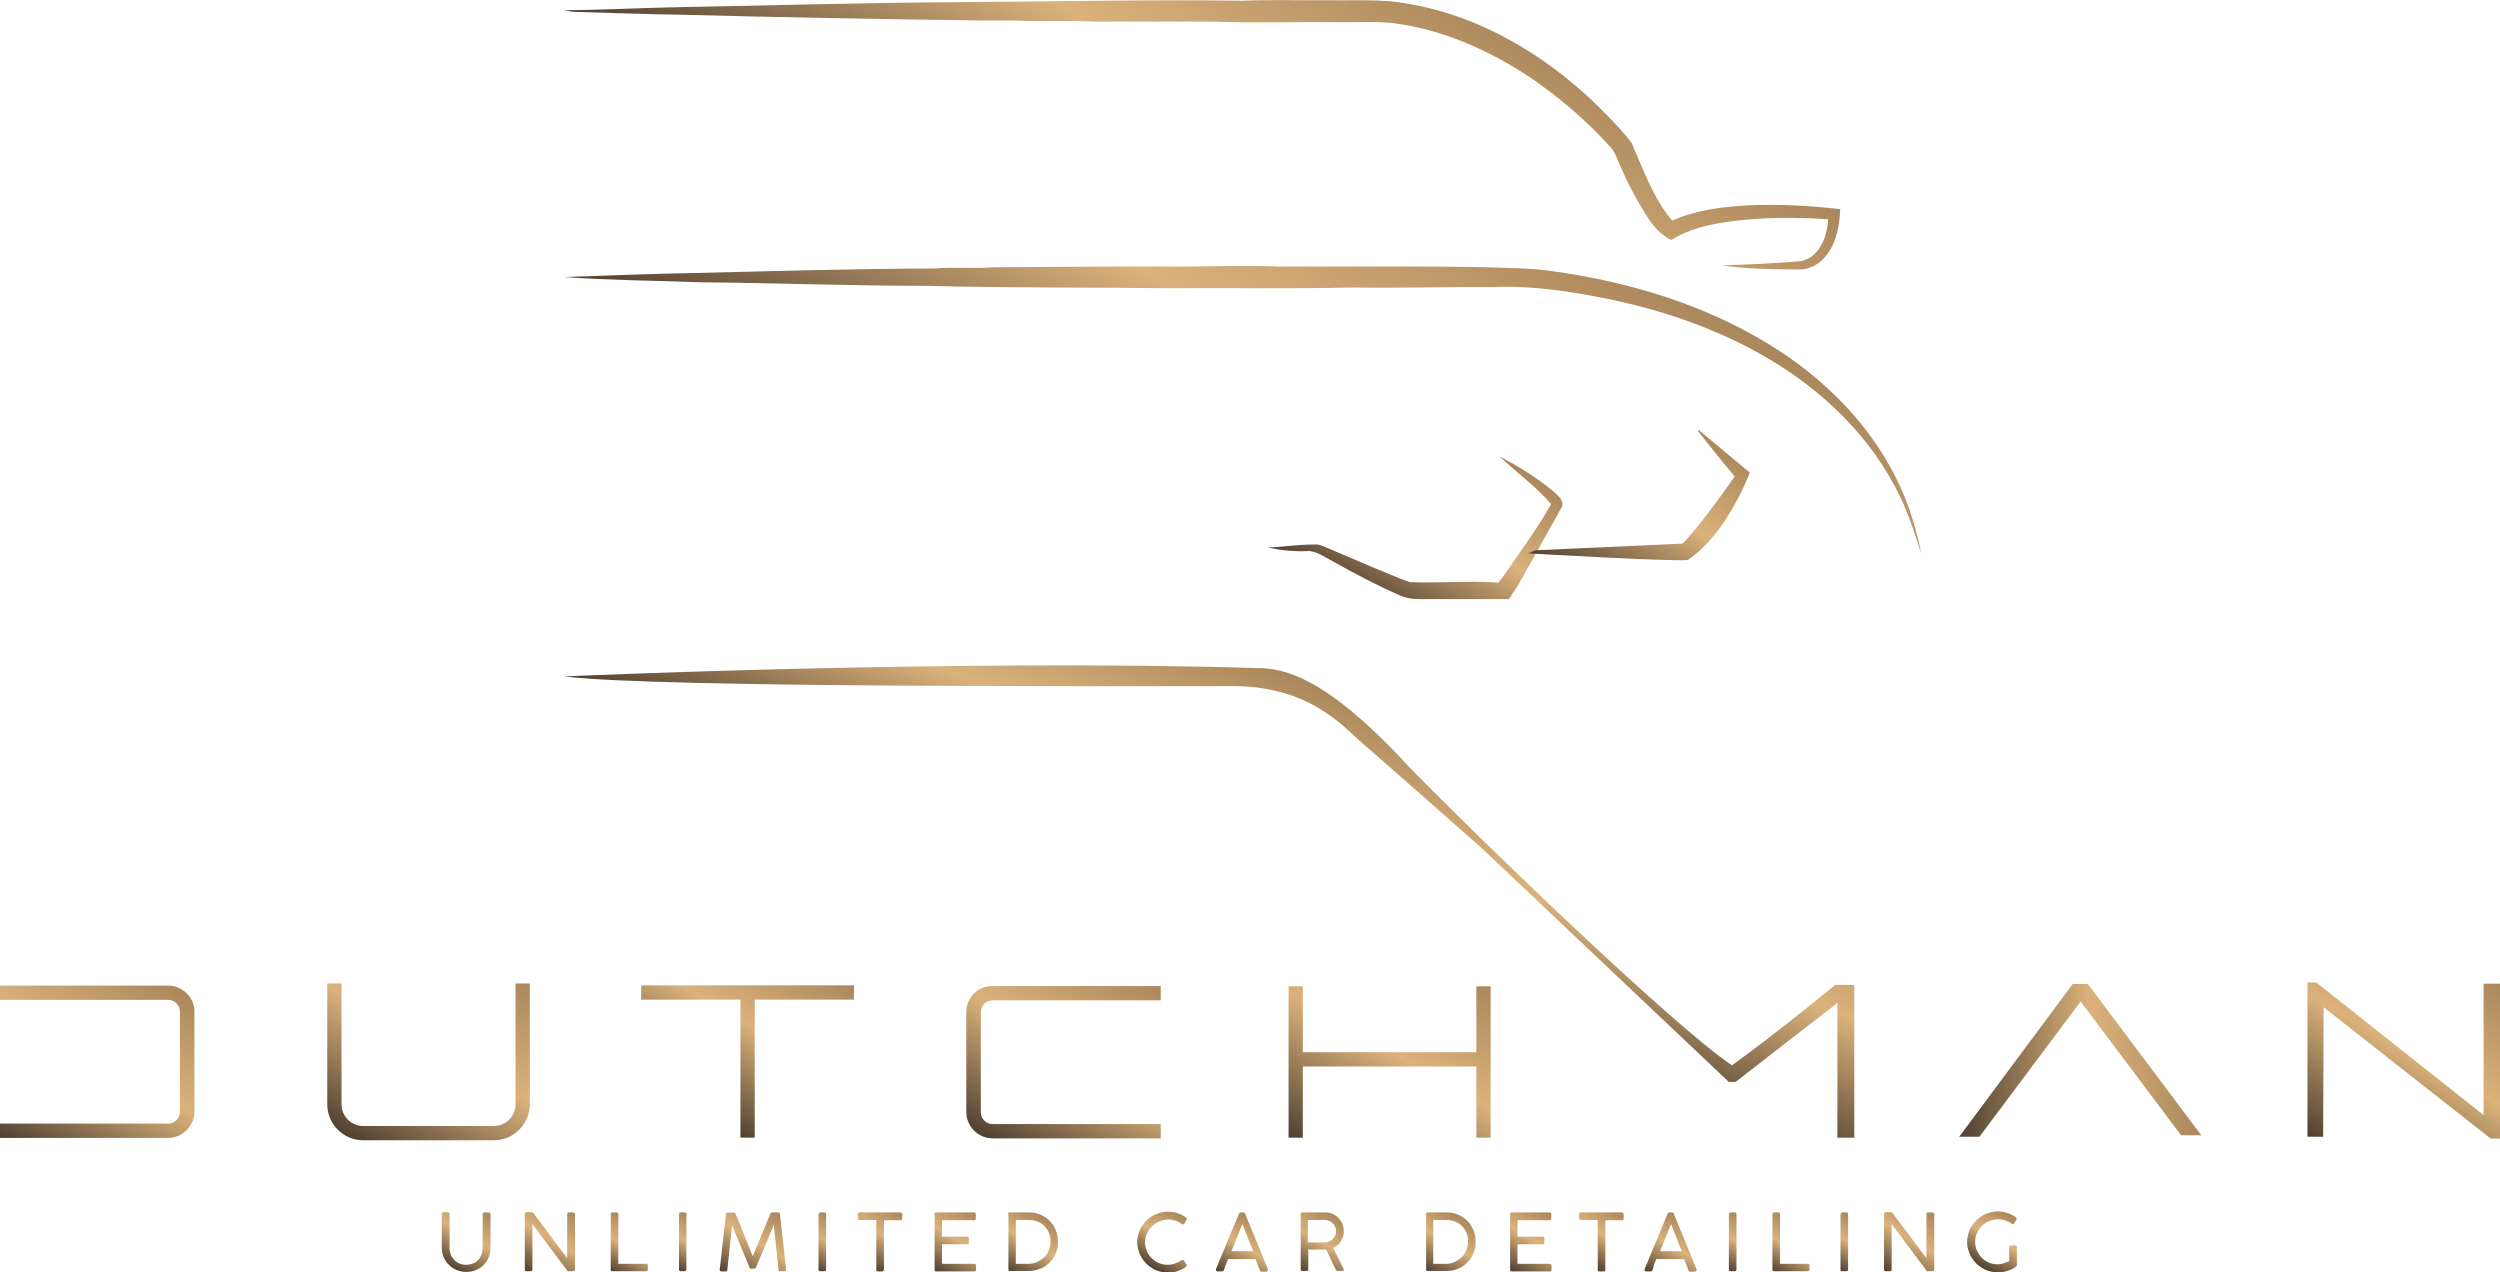 <?xml version="1.0" encoding="utf-8"?>
<!-- Generator: Adobe Illustrator 26.3.1, SVG Export Plug-In . SVG Version: 6.00 Build 0)  -->
<svg version="1.1" id="Layer_1" xmlns="http://www.w3.org/2000/svg" xmlns:xlink="http://www.w3.org/1999/xlink" x="0px" y="0px"
	 viewBox="0 0 1050.4 534.6" style="enable-background:new 0 0 1050.4 534.6;" xml:space="preserve">
<style type="text/css">
	.st0{fill:url(#SVGID_1_);}
	.st1{fill:url(#SVGID_00000183941932974594457420000018091218647967122357_);}
	.st2{fill:url(#SVGID_00000047774508284186144300000015382500987086983090_);}
	.st3{fill:url(#SVGID_00000085217513982004733100000017938354189290369412_);}
	.st4{fill:url(#SVGID_00000160888573841929245430000018154960013676652726_);}
	.st5{fill:url(#SVGID_00000098222159088727332440000013295926333214186124_);}
	.st6{fill:url(#SVGID_00000109750707564625765670000014299261423419594123_);}
	.st7{fill:url(#SVGID_00000112633070553994350720000010630013168367961994_);}
	.st8{fill:url(#SVGID_00000163073803025761729500000013057995405798437268_);}
	.st9{fill:url(#SVGID_00000114779336148769766910000009004243726540323209_);}
	.st10{fill:url(#SVGID_00000013911127367824493680000008374475737635926949_);}
	.st11{fill:url(#SVGID_00000160157116233861779170000004081121061948620471_);}
	.st12{fill:url(#SVGID_00000123426284185721768790000009965132438219384981_);}
	.st13{fill:url(#SVGID_00000086657282897416538670000012778402316068980660_);}
	.st14{fill:url(#SVGID_00000138546590877009127320000004542769273446738048_);}
	.st15{fill:url(#SVGID_00000109715960803707235210000003556403083322866321_);}
	.st16{fill:url(#SVGID_00000037660133172855239960000003330537558365271175_);}
	.st17{fill:url(#SVGID_00000005962261775371184390000014375135449840315273_);}
	.st18{fill:url(#SVGID_00000078747440064794039190000003577648975068243885_);}
	.st19{fill:url(#SVGID_00000167392168843308720640000000421914729513501312_);}
	.st20{fill:url(#SVGID_00000156586175015819008260000006403138295878180528_);}
	.st21{fill:url(#SVGID_00000040557267118969795900000015445695181326997434_);}
	.st22{fill:url(#SVGID_00000046339905826254335630000011106566458543469723_);}
	.st23{fill:url(#SVGID_00000023998500271784877560000014022646354313127600_);}
	.st24{fill:url(#SVGID_00000095338161640425109820000009753032676664165030_);}
	.st25{fill:url(#SVGID_00000075847560316923084900000004209165438857033899_);}
	.st26{fill:url(#SVGID_00000105395079189909172960000017213599306119778963_);}
	.st27{fill:url(#SVGID_00000075881532824427802440000010972370596048028817_);}
	.st28{fill:url(#SVGID_00000084530253885670319940000008978782852730218385_);}
	.st29{fill:url(#SVGID_00000101812674671544663260000016409062976656337036_);}
	.st30{fill:url(#SVGID_00000048499281806012584050000001613575736023516313_);}
	.st31{fill:url(#SVGID_00000126302888443166209110000007777910785070444203_);}
	.st32{fill:url(#SVGID_00000072256635696138434180000017884850592379394971_);}
</style>
<g>
	<g>
		<linearGradient id="SVGID_1_" gradientUnits="userSpaceOnUse" x1="476.15" y1="254.274" x2="590.448" y2="56.305">
			<stop  offset="0" style="stop-color:#504031"/>
			<stop  offset="0.541" style="stop-color:#DBB27B"/>
			<stop  offset="1" style="stop-color:#AA875C"/>
		</linearGradient>
		<path class="st0" d="M389.6,120.1c33.9,0.9,67.9,0.6,101.8,1c25.6-0.2,51.1,0.3,76.7-0.3c19.9,0.3,39.8-0.3,59.7-0.2
			c16.9-0.7,33.7,2.1,50.2,5.5c20.9,4.5,41.3,11.5,60.1,21.8c23.8,13,44.9,31.9,57.8,56c5.1,9.1,8.2,19.1,11.4,29
			c-1.5-7.7-3.6-15.2-6.4-22.5c-10.2-26.3-30.1-47.9-53.6-63.2c-28.5-18.5-61.8-28.7-95.3-33.3c-8.6-1.3-17.4-1.2-26.1-1.6
			c-23.3-0.5-46.6-0.3-69.8-0.3c-8.3-0.1-16.6,0.2-25-0.2c-14.5-0.3-29,0.4-43.5,0.2c-23.2-0.1-46.4,0.2-69.6,0.3
			c-8.5,0.6-17-0.1-25.4,0.5c-33.4,0.1-66.9,1.1-100.3,1.9c-18.4,0.3-36.8,1.1-55.2,1.7c19.1,1.4,38.3,1.5,57.4,2.2
			C326.2,118.9,357.9,120.1,389.6,120.1z"/>
		
			<linearGradient id="SVGID_00000144314923320925811620000012355889968167157133_" gradientUnits="userSpaceOnUse" x1="458.289" y1="131.902" x2="556.023" y2="-37.379">
			<stop  offset="0" style="stop-color:#504031"/>
			<stop  offset="0.541" style="stop-color:#DBB27B"/>
			<stop  offset="1" style="stop-color:#AA875C"/>
		</linearGradient>
		<path style="fill:url(#SVGID_00000144314923320925811620000012355889968167157133_);" d="M286.7,6.2c41.2,1.1,82.5,1.8,123.7,2.4
			c5.4,0,10.8,0,16.3,0c11,0.6,22-0.1,33,0.5c16.6,0,33.3-0.1,49.9,0c17.8,0.6,35.6,0.1,53.5,0.2c8.5,0.2,17.1-0.6,25.6,0.9
			c19.4,3.1,37.7,11.4,54,22.2c12.5,8.5,24.1,18.4,34.2,29.7c1.3,1.4,2,3.2,2.7,4.9c3.6,8.6,7.8,16.9,12.9,24.7
			c2.5,3.7,5.6,7.2,9.7,9.1c7.6-4.7,16.4-6.7,25.2-7.8c13.5-1.8,27.1-1.7,40.7-0.9c-0.3,7.1-3.5,15.9-11.3,17.6
			c-11.1,1-22.2,1.4-33.2,1.8c10.6,1.6,21.4,1.6,32.1,1.7c4.9,0.2,9.4-2.6,12.1-6.5c4-5.4,5.1-12.2,5.4-18.8
			c-13.2-1.6-26.5-2.2-39.7-1.6c-10.5,0.7-21.2,2-30.9,6.4c-8-9.4-12.1-21.4-17-32.5c-2.9-4.1-6.5-7.7-9.9-11.3
			c-22.6-23.5-51.9-42-84.5-47.4c-10.8-2-21.9-1.2-32.8-1.4c-12.1,0.1-24.1-0.3-36.2,0.2c-39.7-0.5-79.3,0.3-119,0.6
			C363.8,1.1,324.7,2.3,285.5,3c-16.1,0.3-32.2,1.2-48.3,1.3c1.6,0.4,3.2,0.7,4.8,0.7C256.9,5.4,271.8,6,286.7,6.2z"/>
		
			<linearGradient id="SVGID_00000013897782424684372440000014356013113112210587_" gradientUnits="userSpaceOnUse" x1="575.485" y1="254.875" x2="616.498" y2="183.839">
			<stop  offset="0" style="stop-color:#504031"/>
			<stop  offset="0.541" style="stop-color:#DBB27B"/>
			<stop  offset="1" style="stop-color:#AA875C"/>
		</linearGradient>
		<path style="fill:url(#SVGID_00000013897782424684372440000014356013113112210587_);" d="M656.4,212.7c0.6-2.6-1.8-4.4-3.4-6
			c-7-5.8-14.8-10.7-22.9-14.9c7.1,6.8,15.2,12.5,21.6,20c-5.7,10.3-12.8,19.6-19.4,29.4c-0.9,1.2-1.7,2.4-2.7,3.6
			c-12.4-0.9-24.9,0.3-37.3-0.2c-11.2-4.2-22.1-9.1-33-13.7c-2.3-0.8-4.7-2.5-7.2-2.1c-6.5-0.1-12.9,1-19.4,1.3
			c5.7,1.1,11.7,1.8,17.5,1.4c3.9,0.6,7.2,3,10.6,4.8c9,5,18.2,9.9,27.7,14c4.1,1.8,8.8,1.4,13.2,1.4c10.8,0,21.5,0,32.3,0
			c1.3-2,2.6-3.9,3.9-5.9L656.4,212.7z"/>
		
			<linearGradient id="SVGID_00000034052766813500110240000012710840170171245988_" gradientUnits="userSpaceOnUse" x1="670.26" y1="248.824" x2="710.612" y2="178.932">
			<stop  offset="0" style="stop-color:#504031"/>
			<stop  offset="0.541" style="stop-color:#DBB27B"/>
			<stop  offset="1" style="stop-color:#AA875C"/>
		</linearGradient>
		<path style="fill:url(#SVGID_00000034052766813500110240000012710840170171245988_);" d="M645.2,231.2l61.7-2.8
			c0.1,0,0.1,0,0.2-0.1c0.8-0.8,8.1-8.5,21.6-27.9c0.1-0.1,0.1-0.3,0-0.4c-4.6-5.3-11.9-14.6-15.2-18.8c-0.2-0.3,0.2-0.6,0.4-0.4
			l21.1,17.6c0.1,0.1,0.1,0.2,0.1,0.3c-0.8,2.3-10,25.8-25.8,36.5c0,0-0.1,0-0.1,0.1c-7.1,0.7-67.1-2.8-67.1-2.8l2.9-1.3
			C645,231.2,645.1,231.2,645.2,231.2z"/>
		
			<linearGradient id="SVGID_00000049215706044596713910000017331681215485271212_" gradientUnits="userSpaceOnUse" x1="505.726" y1="387.365" x2="545.293" y2="284.291">
			<stop  offset="0" style="stop-color:#504031"/>
			<stop  offset="0.541" style="stop-color:#DBB27B"/>
			<stop  offset="1" style="stop-color:#AA875C"/>
		</linearGradient>
		<path style="fill:url(#SVGID_00000049215706044596713910000017331681215485271212_);" d="M237.1,284.2c0,0,164.7-7.4,291-3.5
			c10.9,0,28.6,3,64.1,41.7c28.5,29.3,111.2,109,135.5,125.2c18.5-13.3,43.4-33.8,43.4-33.8h8V478h-7.1v-56.6l-42.8,33.2h-2.8
			l-103.9-98.3c0,0-41.3-36.5-49.6-43.6c-8.4-7.1-22.8-25.3-57.5-24.4C488,288.2,275.9,289.2,237.1,284.2z"/>
		<g>
			
				<linearGradient id="SVGID_00000003789535343178836630000011210313322115818902_" gradientUnits="userSpaceOnUse" x1="559.475" y1="488.433" x2="608.268" y2="403.92">
				<stop  offset="0" style="stop-color:#504031"/>
				<stop  offset="0.541" style="stop-color:#DBB27B"/>
				<stop  offset="1" style="stop-color:#AA875C"/>
			</linearGradient>
			<polygon style="fill:url(#SVGID_00000003789535343178836630000011210313322115818902_);" points="620.3,414.4 620.3,442.1 
				547.4,442.1 547.4,414.4 541.4,414.4 541.4,478 547.4,478 547.4,448.1 620.3,448.1 620.3,478 626.3,478 626.3,414.4 			"/>
			
				<linearGradient id="SVGID_00000155115023209520990950000018199628207882697132_" gradientUnits="userSpaceOnUse" x1="15" y1="486.913" x2="61.154" y2="406.972">
				<stop  offset="0" style="stop-color:#504031"/>
				<stop  offset="0.541" style="stop-color:#DBB27B"/>
				<stop  offset="1" style="stop-color:#AA875C"/>
			</linearGradient>
			<path style="fill:url(#SVGID_00000155115023209520990950000018199628207882697132_);" d="M70.6,414.1H0v6h70.6c2.8,0,5,2.3,5,5
				v42c0,2.8-2.3,5-5,5H0v6h70.6c6.1,0,11.1-5,11.1-11.1v-42C81.7,419.1,76.7,414.1,70.6,414.1z"/>
			
				<linearGradient id="SVGID_00000097497335511435791930000006169709287420499866_" gradientUnits="userSpaceOnUse" x1="426.545" y1="485.431" x2="472.7" y2="405.489">
				<stop  offset="0" style="stop-color:#504031"/>
				<stop  offset="0.541" style="stop-color:#DBB27B"/>
				<stop  offset="1" style="stop-color:#AA875C"/>
			</linearGradient>
			<path style="fill:url(#SVGID_00000097497335511435791930000006169709287420499866_);" d="M406,425.2v42c0,6.1,5,11.1,11.1,11.1
				h70.6v-6h-70.6c-2.8,0-5-2.3-5-5v-42c0-2.8,2.3-5,5-5h70.6v-6h-70.6C411,414.1,406,419.1,406,425.2z"/>
			
				<linearGradient id="SVGID_00000167357088461530229770000013621106562052957113_" gradientUnits="userSpaceOnUse" x1="155.48" y1="483.106" x2="202.577" y2="401.531">
				<stop  offset="0" style="stop-color:#504031"/>
				<stop  offset="0.541" style="stop-color:#DBB27B"/>
				<stop  offset="1" style="stop-color:#AA875C"/>
			</linearGradient>
			<path style="fill:url(#SVGID_00000167357088461530229770000013621106562052957113_);" d="M216.6,464c0,5-4.1,9.1-9.1,9.1h-54.9
				c-5,0-9.1-4.1-9.1-9.1v-50.8h-6V464c0,8.3,6.8,15.1,15.1,15.1h54.9c8.3,0,15.1-6.8,15.1-15.1v-50.8h-6V464z"/>
			
				<linearGradient id="SVGID_00000091719051824063713990000015488748581915165624_" gradientUnits="userSpaceOnUse" x1="286.956" y1="464.057" x2="326.615" y2="395.366">
				<stop  offset="0" style="stop-color:#504031"/>
				<stop  offset="0.541" style="stop-color:#DBB27B"/>
				<stop  offset="1" style="stop-color:#AA875C"/>
			</linearGradient>
			<polygon style="fill:url(#SVGID_00000091719051824063713990000015488748581915165624_);" points="269.4,420 311.1,420 311.1,478 
				317.1,478 317.1,420 358.8,420 358.8,414 269.4,414 			"/>
		</g>
		
			<linearGradient id="SVGID_00000176020716689269921520000001228327926968536207_" gradientUnits="userSpaceOnUse" x1="823.169" y1="445.483" x2="924.893" y2="445.483">
			<stop  offset="0" style="stop-color:#504031"/>
			<stop  offset="0.541" style="stop-color:#DBB27B"/>
			<stop  offset="1" style="stop-color:#AA875C"/>
		</linearGradient>
		<polygon style="fill:url(#SVGID_00000176020716689269921520000001228327926968536207_);" points="823.2,477.6 870.9,413.4 
			877.2,413.4 924.9,477 916.4,477 874.2,420.8 831.7,477.6 		"/>
		
			<linearGradient id="SVGID_00000003074018561074171580000004018041848078612148_" gradientUnits="userSpaceOnUse" x1="986.01" y1="487.109" x2="1034.07" y2="403.868">
			<stop  offset="0" style="stop-color:#504031"/>
			<stop  offset="0.541" style="stop-color:#DBB27B"/>
			<stop  offset="1" style="stop-color:#AA875C"/>
		</linearGradient>
		<polygon style="fill:url(#SVGID_00000003074018561074171580000004018041848078612148_);" points="976.1,477.6 969.5,477.6 
			969.5,412.8 973.2,412.8 1043.5,468.5 1043.5,413.3 1050.4,413.3 1050.4,478.4 1046.5,478.4 976.3,423.2 		"/>
	</g>
	<g>
		
			<linearGradient id="SVGID_00000047027028109671016590000001145129827861339043_" gradientUnits="userSpaceOnUse" x1="188.117" y1="531.754" x2="202.091" y2="507.549">
			<stop  offset="0" style="stop-color:#504031"/>
			<stop  offset="0.541" style="stop-color:#DBB27B"/>
			<stop  offset="1" style="stop-color:#AA875C"/>
		</linearGradient>
		<path style="fill:url(#SVGID_00000047027028109671016590000001145129827861339043_);" d="M188.8,523.9c0,1.1,0.2,2,0.5,2.9
			c0.3,0.9,0.8,1.7,1.4,2.4c0.6,0.7,1.3,1.2,2.2,1.6c0.9,0.4,1.8,0.6,2.9,0.6c1.2,0,2.2-0.2,3.1-0.6c0.9-0.4,1.6-0.9,2.2-1.6
			c0.6-0.7,1-1.5,1.3-2.4c0.3-0.9,0.4-1.9,0.4-2.9v-13.8c0-0.2,0.1-0.4,0.2-0.5c0.1-0.1,0.3-0.2,0.6-0.2h1.6c0.2,0,0.4,0.1,0.6,0.2
			s0.3,0.3,0.3,0.5v14.2c0,1.5-0.3,2.9-0.8,4.1c-0.5,1.3-1.3,2.3-2.2,3.2c-0.9,0.9-2,1.6-3.3,2.1c-1.2,0.5-2.6,0.7-4,0.7
			c-1.4,0-2.7-0.3-4-0.8c-1.2-0.5-2.3-1.3-3.2-2.2c-0.9-0.9-1.7-2-2.2-3.2c-0.5-1.2-0.8-2.6-0.8-4v-14.2c0-0.2,0.1-0.3,0.2-0.5
			c0.1-0.2,0.3-0.2,0.5-0.2h1.8c0.2,0,0.3,0.1,0.5,0.2c0.2,0.1,0.3,0.3,0.3,0.5V523.9z"/>
		
			<linearGradient id="SVGID_00000048460090046523543180000011289898683498139287_" gradientUnits="userSpaceOnUse" x1="223.195" y1="535.439" x2="238.927" y2="508.191">
			<stop  offset="0" style="stop-color:#504031"/>
			<stop  offset="0.541" style="stop-color:#DBB27B"/>
			<stop  offset="1" style="stop-color:#AA875C"/>
		</linearGradient>
		<path style="fill:url(#SVGID_00000048460090046523543180000011289898683498139287_);" d="M238.9,534.2c-0.2,0-0.5-0.1-0.6-0.4
			l-14.6-19.5v19.1c0,0.5-0.3,0.7-0.8,0.7h-1.7c-0.5,0-0.7-0.2-0.7-0.7v-23.3c0-0.2,0.1-0.4,0.2-0.6c0.1-0.1,0.3-0.2,0.5-0.2h2.2
			c0.3,0,0.5,0.1,0.7,0.4l14.2,18.9V510c0.1-0.4,0.3-0.6,0.7-0.6h1.7c0.2,0,0.4,0.1,0.6,0.2c0.2,0.1,0.3,0.3,0.3,0.5v23.3
			c0,0.5-0.3,0.7-0.8,0.7H238.9z"/>
		
			<linearGradient id="SVGID_00000082359878209940541920000010410188135365545124_" gradientUnits="userSpaceOnUse" x1="257.171" y1="534.253" x2="268.456" y2="514.707">
			<stop  offset="0" style="stop-color:#504031"/>
			<stop  offset="0.541" style="stop-color:#DBB27B"/>
			<stop  offset="1" style="stop-color:#AA875C"/>
		</linearGradient>
		<path style="fill:url(#SVGID_00000082359878209940541920000010410188135365545124_);" d="M271.5,530.9c0.2,0,0.4,0.1,0.5,0.2
			c0.1,0.1,0.2,0.3,0.2,0.6v1.7c0,0.2-0.1,0.4-0.2,0.5c-0.1,0.1-0.3,0.2-0.5,0.2h-14.2c-0.5,0-0.7-0.2-0.7-0.7v-23.3
			c0-0.2,0.1-0.4,0.2-0.5c0.1-0.1,0.3-0.2,0.6-0.2h1.7c0.2,0,0.4,0.1,0.5,0.2c0.1,0.1,0.2,0.3,0.2,0.6v20.8H271.5z"/>
		
			<linearGradient id="SVGID_00000016048741867767095900000013550288126343396239_" gradientUnits="userSpaceOnUse" x1="281.239" y1="531.573" x2="292.516" y2="512.041">
			<stop  offset="0" style="stop-color:#504031"/>
			<stop  offset="0.541" style="stop-color:#DBB27B"/>
			<stop  offset="1" style="stop-color:#AA875C"/>
		</linearGradient>
		<path style="fill:url(#SVGID_00000016048741867767095900000013550288126343396239_);" d="M285.3,510.1c0-0.2,0.1-0.4,0.2-0.5
			c0.1-0.1,0.3-0.2,0.5-0.2h1.7c0.2,0,0.4,0.1,0.5,0.2c0.2,0.1,0.2,0.3,0.2,0.5v23.3c0,0.5-0.3,0.7-0.8,0.7H286
			c-0.5,0-0.7-0.2-0.7-0.7V510.1z"/>
		
			<linearGradient id="SVGID_00000083084002481633591540000013495517389113477024_" gradientUnits="userSpaceOnUse" x1="308.571" y1="537.498" x2="325.382" y2="508.38">
			<stop  offset="0" style="stop-color:#504031"/>
			<stop  offset="0.541" style="stop-color:#DBB27B"/>
			<stop  offset="1" style="stop-color:#AA875C"/>
		</linearGradient>
		<path style="fill:url(#SVGID_00000083084002481633591540000013495517389113477024_);" d="M315.5,533.1c-0.2,0-0.5-0.2-0.6-0.6
			l-7.3-17.7l-2,18.7c0,0.5-0.2,0.7-0.7,0.7h-1.7c-0.5,0-0.8-0.2-0.8-0.7l2.6-23.3c0-0.2,0.1-0.4,0.2-0.5c0.2-0.1,0.4-0.2,0.6-0.2
			h2.6c0.4,0,0.6,0.2,0.7,0.6l7.2,17.7l7.3-17.7c0.1-0.2,0.1-0.4,0.3-0.5c0.1-0.1,0.3-0.2,0.4-0.2h2.7c0.2,0,0.4,0.1,0.5,0.2
			c0.1,0.1,0.2,0.3,0.2,0.5l2.6,23.3c0,0.5-0.2,0.7-0.7,0.7h-1.7c-0.5,0-0.8-0.2-0.8-0.7l-2-18.7l-7.4,17.7
			c-0.2,0.4-0.4,0.6-0.7,0.6H315.5z"/>
		
			<linearGradient id="SVGID_00000080889623283757729120000008617296414543813311_" gradientUnits="userSpaceOnUse" x1="339.961" y1="531.573" x2="351.238" y2="512.041">
			<stop  offset="0" style="stop-color:#504031"/>
			<stop  offset="0.541" style="stop-color:#DBB27B"/>
			<stop  offset="1" style="stop-color:#AA875C"/>
		</linearGradient>
		<path style="fill:url(#SVGID_00000080889623283757729120000008617296414543813311_);" d="M344,510.1c0-0.2,0.1-0.4,0.2-0.5
			c0.1-0.1,0.3-0.2,0.5-0.2h1.7c0.2,0,0.4,0.1,0.5,0.2c0.2,0.1,0.2,0.3,0.2,0.5v23.3c0,0.5-0.3,0.7-0.8,0.7h-1.7
			c-0.5,0-0.7-0.2-0.7-0.7V510.1z"/>
		
			<linearGradient id="SVGID_00000132054798999346743580000009807545603797674169_" gradientUnits="userSpaceOnUse" x1="361.236" y1="529.842" x2="374.415" y2="507.016">
			<stop  offset="0" style="stop-color:#504031"/>
			<stop  offset="0.541" style="stop-color:#DBB27B"/>
			<stop  offset="1" style="stop-color:#AA875C"/>
		</linearGradient>
		<path style="fill:url(#SVGID_00000132054798999346743580000009807545603797674169_);" d="M378.3,509.4c0.2,0,0.4,0.1,0.5,0.2
			c0.2,0.1,0.3,0.3,0.3,0.6v1.7c0,0.2-0.1,0.4-0.2,0.6c-0.1,0.2-0.3,0.2-0.6,0.2h-6.9v20.8c0,0.2-0.1,0.4-0.2,0.5
			c-0.1,0.2-0.3,0.2-0.6,0.2h-1.7c-0.2,0-0.4-0.1-0.5-0.2c-0.2-0.1-0.2-0.3-0.2-0.6v-20.8h-7c-0.2,0-0.4-0.1-0.6-0.2
			c-0.1-0.1-0.2-0.3-0.2-0.6v-1.7c0-0.2,0.1-0.4,0.2-0.5c0.1-0.1,0.3-0.2,0.6-0.2H378.3z"/>
		
			<linearGradient id="SVGID_00000175291629835344707060000008413250252642017666_" gradientUnits="userSpaceOnUse" x1="393.822" y1="534.663" x2="408.673" y2="508.939">
			<stop  offset="0" style="stop-color:#504031"/>
			<stop  offset="0.541" style="stop-color:#DBB27B"/>
			<stop  offset="1" style="stop-color:#AA875C"/>
		</linearGradient>
		<path style="fill:url(#SVGID_00000175291629835344707060000008413250252642017666_);" d="M409.2,509.4c0.5,0,0.8,0.3,0.8,0.8v1.7
			c0,0.2-0.1,0.4-0.2,0.6c-0.1,0.2-0.3,0.2-0.6,0.2h-13.4v6.9h10.6c0.2,0,0.4,0.1,0.5,0.2c0.1,0.1,0.2,0.3,0.2,0.6v1.7
			c0,0.2-0.1,0.4-0.2,0.5c-0.1,0.2-0.3,0.2-0.5,0.2h-10.6v8.2h13.5c0.5,0,0.8,0.3,0.8,0.8v1.7c0,0.5-0.2,0.7-0.7,0.7h-16
			c-0.5,0-0.7-0.2-0.7-0.7v-23.3c0-0.5,0.2-0.8,0.7-0.8H409.2z"/>
		
			<linearGradient id="SVGID_00000146470739837334228480000017670448629235569584_" gradientUnits="userSpaceOnUse" x1="424.305" y1="534.346" x2="437.924" y2="510.757">
			<stop  offset="0" style="stop-color:#504031"/>
			<stop  offset="0.541" style="stop-color:#DBB27B"/>
			<stop  offset="1" style="stop-color:#AA875C"/>
		</linearGradient>
		<path style="fill:url(#SVGID_00000146470739837334228480000017670448629235569584_);" d="M423.5,510.2c0-0.5,0.3-0.8,0.8-0.8h7.8
			c1.2,0,2.3,0.1,3.4,0.4c1.1,0.3,2.1,0.7,3,1.2c0.9,0.5,1.8,1.2,2.5,1.9c0.7,0.8,1.4,1.6,1.9,2.5c0.5,0.9,0.9,1.9,1.2,3
			c0.3,1.1,0.4,2.2,0.4,3.3c0,1.1-0.1,2.2-0.4,3.3c-0.3,1.1-0.7,2-1.2,3c-0.5,0.9-1.2,1.8-1.9,2.5c-0.8,0.7-1.6,1.4-2.5,1.9
			c-0.9,0.5-1.9,0.9-3,1.2c-1.1,0.3-2.2,0.4-3.3,0.4h-7.8c-0.2,0-0.4,0-0.5-0.1c-0.2-0.1-0.2-0.3-0.2-0.6V510.2z M432,531
			c1.4,0,2.6-0.2,3.8-0.8c1.1-0.5,2.1-1.2,3-2c0.8-0.8,1.5-1.8,1.9-3c0.5-1.1,0.7-2.3,0.7-3.6c0-1.4-0.2-2.6-0.7-3.7s-1.2-2.1-2-2.9
			c-0.8-0.8-1.8-1.4-2.9-1.8c-1.1-0.4-2.3-0.6-3.6-0.6h-5.4V531H432z"/>
		
			<linearGradient id="SVGID_00000010302959386682039560000012304809610707044251_" gradientUnits="userSpaceOnUse" x1="483.886" y1="532.602" x2="496.632" y2="510.527">
			<stop  offset="0" style="stop-color:#504031"/>
			<stop  offset="0.541" style="stop-color:#DBB27B"/>
			<stop  offset="1" style="stop-color:#AA875C"/>
		</linearGradient>
		<path style="fill:url(#SVGID_00000010302959386682039560000012304809610707044251_);" d="M498.2,511.5c0.1,0.1,0.2,0.2,0.3,0.3
			c0.1,0.1,0.1,0.2,0.1,0.4c0,0.2,0,0.3-0.1,0.4l-0.9,1.5c-0.2,0.3-0.4,0.4-0.6,0.4c-0.1,0-0.2,0-0.3-0.1c-0.1,0-0.2-0.1-0.3-0.2
			c-0.8-0.6-1.6-1-2.5-1.3c-0.9-0.3-1.8-0.5-2.8-0.5c-1.4,0-2.8,0.3-4,0.8s-2.3,1.2-3.1,2.1c-0.9,0.9-1.6,1.9-2.1,3
			c-0.5,1.1-0.8,2.4-0.8,3.6c0,1.4,0.3,2.6,0.8,3.8c0.5,1.2,1.2,2.1,2.1,3s1.9,1.5,3,2c1.1,0.5,2.3,0.7,3.6,0.7c0.5,0,0.9,0,1.4-0.1
			c0.5-0.1,0.9-0.2,1.4-0.3c0.5-0.2,1-0.4,1.5-0.6c0.5-0.3,1.1-0.6,1.6-0.9c0.2-0.1,0.4-0.2,0.5-0.2c0.2,0,0.4,0.1,0.5,0.4l1,1.6
			c0.1,0.1,0.1,0.3,0.1,0.4c0,0.3-0.1,0.5-0.4,0.6c-1,0.8-2.2,1.3-3.5,1.8c-1.3,0.4-2.6,0.6-4.1,0.6c-1.2,0-2.3-0.2-3.4-0.5
			c-1.1-0.3-2.1-0.7-3-1.3c-0.9-0.6-1.8-1.2-2.6-2c-0.8-0.8-1.4-1.6-2-2.6c-0.5-0.9-1-2-1.3-3c-0.3-1.1-0.5-2.2-0.5-3.4
			c0-1.2,0.2-2.3,0.5-3.4c0.3-1.1,0.7-2.1,1.3-3c0.6-0.9,1.2-1.8,2-2.6c0.8-0.8,1.6-1.4,2.6-2c0.9-0.6,2-1,3-1.3
			c1.1-0.3,2.2-0.5,3.4-0.5c1.4,0,2.7,0.2,4,0.6C495.9,510.1,497.1,510.7,498.2,511.5z"/>
		
			<linearGradient id="SVGID_00000158018242427747400760000007814131582726727321_" gradientUnits="userSpaceOnUse" x1="517.567" y1="537.794" x2="531.174" y2="514.225">
			<stop  offset="0" style="stop-color:#504031"/>
			<stop  offset="0.541" style="stop-color:#DBB27B"/>
			<stop  offset="1" style="stop-color:#AA875C"/>
		</linearGradient>
		<path style="fill:url(#SVGID_00000158018242427747400760000007814131582726727321_);" d="M514.3,533.5c-0.1,0.2-0.2,0.3-0.3,0.5
			c-0.1,0.1-0.3,0.2-0.5,0.2h-1.8c-0.5,0-0.8-0.2-0.8-0.6c0-0.1,0-0.1,0-0.2c0-0.1,0-0.1,0-0.1c0,0,0-0.1,0-0.1l9.6-23.1
			c0-0.1,0.1-0.1,0.1-0.2c0-0.1,0.1-0.1,0.1-0.2s0.1-0.1,0.2-0.2c0.1,0,0.2-0.1,0.4-0.1h1.1c0.2,0,0.3,0,0.4,0.1
			c0.1,0,0.2,0.1,0.2,0.2c0.1,0.1,0.1,0.1,0.1,0.2c0,0.1,0.1,0.1,0.1,0.2l9.5,23.1c0,0.1,0,0.1,0,0.2c0,0.1,0,0.1,0,0.2
			c0,0,0,0.1,0,0.1c0,0.4-0.3,0.6-0.8,0.6h-1.8c-0.2,0-0.4-0.1-0.5-0.2c-0.1-0.1-0.3-0.3-0.3-0.5l-1.8-4.6H516
			c-0.4,1-0.7,1.9-1.1,2.7C514.7,532.4,514.4,533.1,514.3,533.5z M517.4,525.7h9.1l-4.5-11.4L517.4,525.7z"/>
		
			<linearGradient id="SVGID_00000103955756283648515660000011447828584646343337_" gradientUnits="userSpaceOnUse" x1="547.995" y1="534.823" x2="561.721" y2="511.05">
			<stop  offset="0" style="stop-color:#504031"/>
			<stop  offset="0.541" style="stop-color:#DBB27B"/>
			<stop  offset="1" style="stop-color:#AA875C"/>
		</linearGradient>
		<path style="fill:url(#SVGID_00000103955756283648515660000011447828584646343337_);" d="M546.4,510.2c0-0.5,0.2-0.8,0.7-0.8h9.6
			c1.1,0,2.1,0.2,3.1,0.6c1,0.4,1.8,1,2.5,1.7c0.7,0.7,1.3,1.6,1.7,2.5c0.4,1,0.6,2,0.6,3.1c0,0.8-0.1,1.5-0.3,2.2
			c-0.2,0.7-0.5,1.4-0.9,2c-0.4,0.6-0.9,1.2-1.4,1.6c-0.5,0.5-1.2,0.9-1.8,1.2l4.4,9v0.2c0,0.3-0.2,0.5-0.6,0.5h-2
			c-0.3,0-0.6-0.2-0.8-0.6l-4-8.4c-0.1,0-0.2,0-0.3,0c-0.1,0-0.3,0-0.4,0c-0.2,0-0.5,0-0.8,0c-0.3,0-0.7,0-1.3,0c-0.5,0-1.2,0-1.9,0
			c-0.8,0-1.7,0-2.8,0v8.3c0,0.5-0.3,0.7-0.8,0.7h-1.7c-0.5,0-0.7-0.2-0.7-0.7V510.2z M561.4,517.3c0-0.6-0.1-1.2-0.4-1.8
			c-0.2-0.6-0.6-1.1-1-1.5c-0.4-0.4-0.9-0.8-1.5-1c-0.6-0.3-1.2-0.4-1.9-0.4h-7.1v9.4h7.2c0.7,0,1.3-0.1,1.8-0.4
			c0.6-0.3,1.1-0.6,1.5-1c0.4-0.4,0.7-0.9,1-1.5C561.3,518.5,561.4,517.9,561.4,517.3z"/>
		
			<linearGradient id="SVGID_00000074421605862762245260000011441657761216494752_" gradientUnits="userSpaceOnUse" x1="599.75" y1="534.346" x2="613.37" y2="510.757">
			<stop  offset="0" style="stop-color:#504031"/>
			<stop  offset="0.541" style="stop-color:#DBB27B"/>
			<stop  offset="1" style="stop-color:#AA875C"/>
		</linearGradient>
		<path style="fill:url(#SVGID_00000074421605862762245260000011441657761216494752_);" d="M599,510.2c0-0.5,0.3-0.8,0.8-0.8h7.8
			c1.2,0,2.3,0.1,3.4,0.4c1.1,0.3,2.1,0.7,3,1.2c0.9,0.5,1.8,1.2,2.5,1.9c0.7,0.8,1.4,1.6,1.9,2.5c0.5,0.9,0.9,1.9,1.2,3
			c0.3,1.1,0.4,2.2,0.4,3.3c0,1.1-0.1,2.2-0.4,3.3c-0.3,1.1-0.7,2-1.2,3c-0.5,0.9-1.2,1.8-1.9,2.5c-0.8,0.7-1.6,1.4-2.5,1.9
			c-0.9,0.5-1.9,0.9-3,1.2c-1.1,0.3-2.2,0.4-3.3,0.4h-7.8c-0.2,0-0.4,0-0.5-0.1c-0.2-0.1-0.2-0.3-0.2-0.6V510.2z M607.4,531
			c1.4,0,2.6-0.2,3.8-0.8c1.1-0.5,2.1-1.2,3-2c0.8-0.8,1.5-1.8,1.9-3c0.5-1.1,0.7-2.3,0.7-3.6c0-1.4-0.2-2.6-0.7-3.7s-1.2-2.1-2-2.9
			c-0.8-0.8-1.8-1.4-2.9-1.8c-1.1-0.4-2.3-0.6-3.6-0.6h-5.4V531H607.4z"/>
		
			<linearGradient id="SVGID_00000031907721454100883080000017035927139160081038_" gradientUnits="userSpaceOnUse" x1="635.642" y1="534.663" x2="650.493" y2="508.939">
			<stop  offset="0" style="stop-color:#504031"/>
			<stop  offset="0.541" style="stop-color:#DBB27B"/>
			<stop  offset="1" style="stop-color:#AA875C"/>
		</linearGradient>
		<path style="fill:url(#SVGID_00000031907721454100883080000017035927139160081038_);" d="M651,509.4c0.5,0,0.8,0.3,0.8,0.8v1.7
			c0,0.2-0.1,0.4-0.2,0.6c-0.1,0.2-0.3,0.2-0.6,0.2h-13.4v6.9h10.6c0.2,0,0.4,0.1,0.5,0.2c0.1,0.1,0.2,0.3,0.2,0.6v1.7
			c0,0.2-0.1,0.4-0.2,0.5c-0.1,0.2-0.3,0.2-0.5,0.2h-10.6v8.2h13.5c0.5,0,0.8,0.3,0.8,0.8v1.7c0,0.5-0.2,0.7-0.7,0.7h-16
			c-0.5,0-0.7-0.2-0.7-0.7v-23.3c0-0.5,0.2-0.8,0.7-0.8H651z"/>
		
			<linearGradient id="SVGID_00000004512117858543812060000007152064979712856979_" gradientUnits="userSpaceOnUse" x1="664.361" y1="529.842" x2="677.54" y2="507.016">
			<stop  offset="0" style="stop-color:#504031"/>
			<stop  offset="0.541" style="stop-color:#DBB27B"/>
			<stop  offset="1" style="stop-color:#AA875C"/>
		</linearGradient>
		<path style="fill:url(#SVGID_00000004512117858543812060000007152064979712856979_);" d="M681.4,509.4c0.2,0,0.4,0.1,0.5,0.2
			c0.2,0.1,0.3,0.3,0.3,0.6v1.7c0,0.2-0.1,0.4-0.2,0.6c-0.1,0.2-0.3,0.2-0.6,0.2h-6.9v20.8c0,0.2-0.1,0.4-0.2,0.5
			c-0.1,0.2-0.3,0.2-0.6,0.2H672c-0.2,0-0.4-0.1-0.5-0.2c-0.2-0.1-0.2-0.3-0.2-0.6v-20.8h-7c-0.2,0-0.4-0.1-0.6-0.2
			c-0.1-0.1-0.2-0.3-0.2-0.6v-1.7c0-0.2,0.1-0.4,0.2-0.5c0.1-0.1,0.3-0.2,0.6-0.2H681.4z"/>
		
			<linearGradient id="SVGID_00000026879960868403521020000001545601160344466838_" gradientUnits="userSpaceOnUse" x1="697.664" y1="537.794" x2="711.271" y2="514.225">
			<stop  offset="0" style="stop-color:#504031"/>
			<stop  offset="0.541" style="stop-color:#DBB27B"/>
			<stop  offset="1" style="stop-color:#AA875C"/>
		</linearGradient>
		<path style="fill:url(#SVGID_00000026879960868403521020000001545601160344466838_);" d="M694.4,533.5c-0.1,0.2-0.2,0.3-0.3,0.5
			c-0.1,0.1-0.3,0.2-0.5,0.2h-1.8c-0.5,0-0.8-0.2-0.8-0.6c0-0.1,0-0.1,0-0.2c0-0.1,0-0.1,0-0.1c0,0,0-0.1,0-0.1l9.6-23.1
			c0-0.1,0.1-0.1,0.1-0.2c0-0.1,0.1-0.1,0.1-0.2c0.1-0.1,0.1-0.1,0.2-0.2c0.1,0,0.2-0.1,0.4-0.1h1.1c0.2,0,0.3,0,0.4,0.1
			c0.1,0,0.2,0.1,0.2,0.2c0.1,0.1,0.1,0.1,0.1,0.2c0,0.1,0.1,0.1,0.1,0.2l9.5,23.1c0,0.1,0,0.1,0,0.2c0,0.1,0,0.1,0,0.2
			c0,0,0,0.1,0,0.1c0,0.4-0.3,0.6-0.8,0.6h-1.8c-0.2,0-0.4-0.1-0.5-0.2c-0.1-0.1-0.3-0.3-0.3-0.5l-1.8-4.6h-11.7
			c-0.4,1-0.7,1.9-1.1,2.7C694.8,532.4,694.5,533.1,694.4,533.5z M697.5,525.7h9.1l-4.5-11.4L697.5,525.7z"/>
		
			<linearGradient id="SVGID_00000017492319913920348810000018061456902309423533_" gradientUnits="userSpaceOnUse" x1="722.448" y1="531.573" x2="733.725" y2="512.041">
			<stop  offset="0" style="stop-color:#504031"/>
			<stop  offset="0.541" style="stop-color:#DBB27B"/>
			<stop  offset="1" style="stop-color:#AA875C"/>
		</linearGradient>
		<path style="fill:url(#SVGID_00000017492319913920348810000018061456902309423533_);" d="M726.5,510.1c0-0.2,0.1-0.4,0.2-0.5
			c0.1-0.1,0.3-0.2,0.5-0.2h1.7c0.2,0,0.4,0.1,0.5,0.2c0.2,0.1,0.2,0.3,0.2,0.5v23.3c0,0.5-0.3,0.7-0.8,0.7h-1.7
			c-0.5,0-0.7-0.2-0.7-0.7V510.1z"/>
		
			<linearGradient id="SVGID_00000075865242352523082960000018173590671655755680_" gradientUnits="userSpaceOnUse" x1="745.346" y1="534.253" x2="756.631" y2="514.707">
			<stop  offset="0" style="stop-color:#504031"/>
			<stop  offset="0.541" style="stop-color:#DBB27B"/>
			<stop  offset="1" style="stop-color:#AA875C"/>
		</linearGradient>
		<path style="fill:url(#SVGID_00000075865242352523082960000018173590671655755680_);" d="M759.6,530.9c0.2,0,0.4,0.1,0.5,0.2
			c0.1,0.1,0.2,0.3,0.2,0.6v1.7c0,0.2-0.1,0.4-0.2,0.5c-0.1,0.1-0.3,0.2-0.5,0.2h-14.2c-0.5,0-0.7-0.2-0.7-0.7v-23.3
			c0-0.2,0.1-0.4,0.2-0.5c0.1-0.1,0.3-0.2,0.6-0.2h1.7c0.2,0,0.4,0.1,0.5,0.2c0.1,0.1,0.2,0.3,0.2,0.6v20.8H759.6z"/>
		
			<linearGradient id="SVGID_00000045611351887627189080000004196855722987375039_" gradientUnits="userSpaceOnUse" x1="769.414" y1="531.573" x2="780.691" y2="512.041">
			<stop  offset="0" style="stop-color:#504031"/>
			<stop  offset="0.541" style="stop-color:#DBB27B"/>
			<stop  offset="1" style="stop-color:#AA875C"/>
		</linearGradient>
		<path style="fill:url(#SVGID_00000045611351887627189080000004196855722987375039_);" d="M773.4,510.1c0-0.2,0.1-0.4,0.2-0.5
			c0.1-0.1,0.3-0.2,0.5-0.2h1.7c0.2,0,0.4,0.1,0.5,0.2c0.2,0.1,0.2,0.3,0.2,0.5v23.3c0,0.5-0.3,0.7-0.8,0.7h-1.7
			c-0.5,0-0.7-0.2-0.7-0.7V510.1z"/>
		
			<linearGradient id="SVGID_00000155137450416053620930000002114623969230867077_" gradientUnits="userSpaceOnUse" x1="794.334" y1="535.439" x2="810.066" y2="508.191">
			<stop  offset="0" style="stop-color:#504031"/>
			<stop  offset="0.541" style="stop-color:#DBB27B"/>
			<stop  offset="1" style="stop-color:#AA875C"/>
		</linearGradient>
		<path style="fill:url(#SVGID_00000155137450416053620930000002114623969230867077_);" d="M810,534.2c-0.2,0-0.5-0.1-0.6-0.4
			l-14.6-19.5v19.1c0,0.5-0.3,0.7-0.8,0.7h-1.7c-0.5,0-0.7-0.2-0.7-0.7v-23.3c0-0.2,0.1-0.4,0.2-0.6c0.1-0.1,0.3-0.2,0.5-0.2h2.2
			c0.3,0,0.5,0.1,0.7,0.4l14.2,18.9V510c0.1-0.4,0.3-0.6,0.7-0.6h1.7c0.2,0,0.4,0.1,0.6,0.2c0.2,0.1,0.3,0.3,0.3,0.5v23.3
			c0,0.5-0.3,0.7-0.8,0.7H810z"/>
		
			<linearGradient id="SVGID_00000124161236758791821890000008016552889796943256_" gradientUnits="userSpaceOnUse" x1="832.799" y1="532.624" x2="845.542" y2="510.552">
			<stop  offset="0" style="stop-color:#504031"/>
			<stop  offset="0.541" style="stop-color:#DBB27B"/>
			<stop  offset="1" style="stop-color:#AA875C"/>
		</linearGradient>
		<path style="fill:url(#SVGID_00000124161236758791821890000008016552889796943256_);" d="M844.3,524c0-0.5,0.2-0.7,0.7-0.7h1.7
			c0.2,0,0.4,0.1,0.5,0.2c0.2,0.1,0.2,0.3,0.2,0.5v7.5c0,0.1,0,0.3-0.1,0.4c-0.1,0.1-0.2,0.2-0.3,0.3l-0.1,0.1
			c-1,0.8-2.2,1.3-3.5,1.7c-1.3,0.4-2.6,0.6-4.1,0.6c-1.2,0-2.3-0.2-3.4-0.5c-1.1-0.3-2.1-0.7-3-1.3c-0.9-0.6-1.8-1.2-2.6-2
			c-0.8-0.8-1.4-1.6-2-2.6c-0.6-0.9-1-2-1.3-3c-0.3-1.1-0.5-2.2-0.5-3.4c0-1.2,0.2-2.3,0.5-3.4c0.3-1.1,0.7-2.1,1.3-3
			c0.6-0.9,1.2-1.8,2-2.6c0.8-0.8,1.6-1.4,2.6-2c0.9-0.6,2-1,3-1.3c1.1-0.3,2.2-0.5,3.4-0.5c1.4,0,2.7,0.2,4,0.6
			c1.3,0.4,2.5,1,3.6,1.8c0.1,0.1,0.2,0.2,0.3,0.3c0.1,0.1,0.1,0.2,0.1,0.4c0,0.2,0,0.3-0.1,0.4l-0.9,1.5c-0.2,0.3-0.4,0.4-0.6,0.4
			c-0.1,0-0.2,0-0.3-0.1c-0.1,0-0.2-0.1-0.3-0.2c-0.8-0.6-1.7-1-2.6-1.3s-1.9-0.5-3-0.5c-1.4,0-2.7,0.3-3.8,0.8
			c-1.2,0.5-2.2,1.2-3.1,2.1c-0.9,0.9-1.5,1.9-2,3c-0.5,1.1-0.7,2.3-0.7,3.6c0,1.3,0.2,2.6,0.8,3.7c0.5,1.2,1.2,2.2,2,3
			c0.9,0.9,1.9,1.5,3,2c1.1,0.5,2.4,0.7,3.6,0.7c0.8,0,1.6-0.1,2.4-0.4c0.8-0.3,1.6-0.6,2.5-0.9V524z"/>
	</g>
</g>
</svg>
